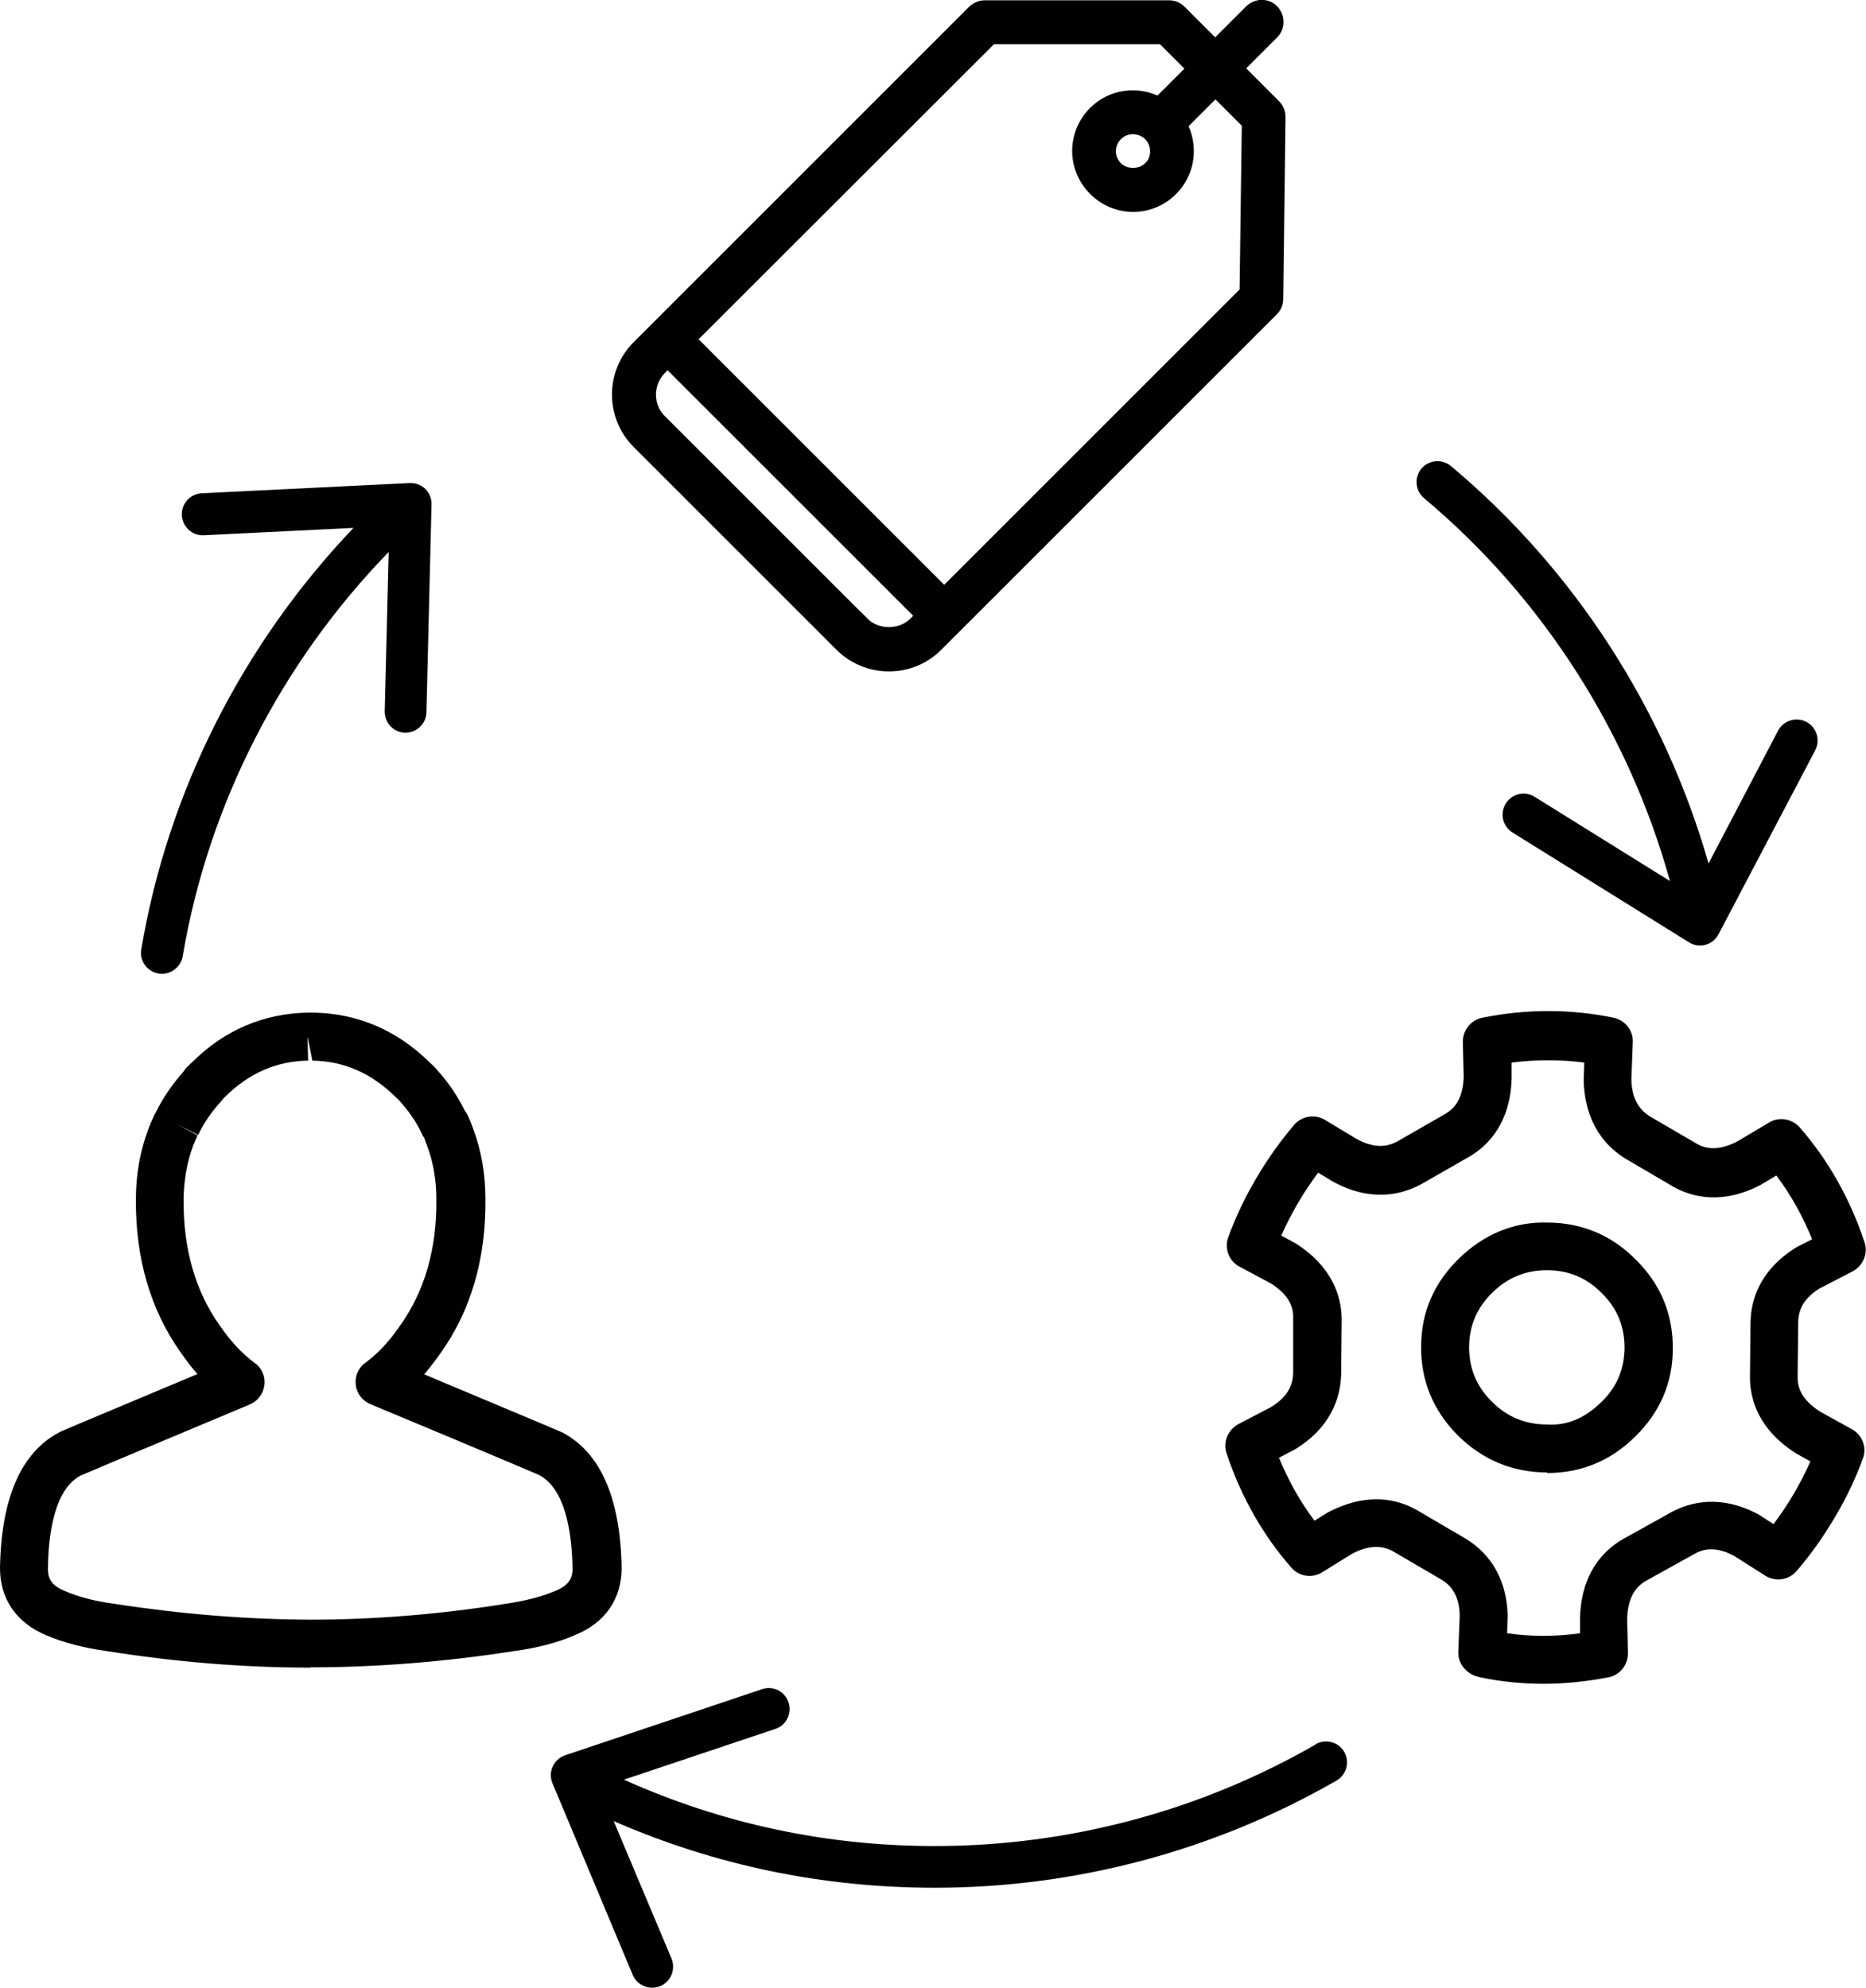 <?xml version="1.0" encoding="UTF-8"?>
<svg id="Calque_1" data-name="Calque 1" xmlns="http://www.w3.org/2000/svg" viewBox="0 0 65.77 70.08">
  <defs>
    <style>
      .cls-1 {
        stroke-width: 0px;
      }

      .cls-1, .cls-2 {
        fill: #010101;
      }

      .cls-3 {
        fill: none;
        stroke-width: .87px;
      }

      .cls-3, .cls-2 {
        stroke: #010101;
        stroke-miterlimit: 10;
      }

      .cls-2 {
        stroke-width: .5px;
      }
    </style>
  </defs>
  <path class="cls-3" d="M60.3,40.81h0,0Z"/>
  <g>
    <path class="cls-1" d="M14.43,17.03l-7.32.36c-.4.02-.72.36-.7.77h0c.02.41.36.73.77.71l5.28-.26c-3.9,4.09-6.55,9.3-7.48,14.86-.07.4.2.78.61.85.04,0,.08.01.12.01.35,0,.67-.26.73-.62.9-5.34,3.47-10.35,7.26-14.25l-.14,5.62c0,.41.31.74.72.75h0c.41,0,.74-.31.75-.72l.18-7.33c.01-.43-.34-.77-.77-.75Z"/>
    <path class="cls-1" d="M63.67,25.45c-.36-.19-.81-.05-1,.31l-2.45,4.68c-1.55-5.43-4.72-10.36-9.08-14.01-.31-.26-.78-.22-1.04.09-.26.31-.22.78.09,1.04,4.19,3.51,7.22,8.27,8.67,13.5l-4.77-2.97c-.35-.22-.8-.11-1.02.24h0c-.21.35-.11.8.24,1.02l6.22,3.87c.36.23.84.1,1.04-.28l3.41-6.49c.19-.36.05-.81-.31-1Z"/>
    <path class="cls-1" d="M46.37,61.5c-4.06,2.34-8.7,3.58-13.42,3.58-3.83,0-7.51-.79-10.96-2.34l5.34-1.79c.39-.13.59-.55.46-.94-.13-.39-.55-.59-.93-.46l-6.94,2.33c-.41.14-.61.59-.45.98l2.83,6.76c.16.38.59.55.97.4.38-.16.55-.59.4-.97l-2.04-4.85c3.57,1.56,7.37,2.35,11.32,2.35,4.98,0,9.87-1.31,14.16-3.78.35-.2.47-.65.27-1.01-.2-.35-.65-.47-1.01-.27Z"/>
  </g>
  <path class="cls-1" d="M10.93,58.79c-2.35,0-4.75-.2-7.15-.58-.81-.11-1.54-.3-2.15-.56C.58,57.21,0,56.37,0,55.29c.04-2.47.74-4.08,2.08-4.79.07-.04.2-.1,4.88-2.06-.21-.23-.4-.49-.59-.76-1.06-1.49-1.6-3.32-1.58-5.41,0-.87.15-1.69.43-2.44.06-.17.14-.35.22-.52,0,0,.02-.05.03-.05.25-.52.58-1.01.98-1.46.04-.06.08-.12.13-.17.07-.07.14-.13.21-.2,1.12-1.11,2.49-1.7,4.05-1.73.01,0,.11,0,.12,0h.1c1.56.03,2.93.62,4.08,1.75.04.04.11.1.18.17.04.04.07.08.11.13.36.39.7.89.96,1.42.04.05.08.11.1.16.08.17.15.35.21.53.27.73.41,1.55.41,2.42.02,2.09-.51,3.92-1.58,5.42-.19.27-.38.52-.58.75,4.68,1.96,4.8,2.02,4.87,2.05,1.35.71,2.05,2.32,2.09,4.78,0,1.1-.59,1.94-1.66,2.37-.6.26-1.33.45-2.15.56-2.38.37-4.79.57-7.14.57ZM6.22,39.62l.74.41c-.05.12-.11.25-.16.38-.21.57-.32,1.2-.33,1.88-.01,1.73.41,3.22,1.27,4.43.39.57.8,1.01,1.24,1.33.25.18.38.48.34.78-.04.3-.23.56-.51.68-4.94,2.07-5.86,2.46-5.97,2.51-.92.48-1.14,2.06-1.15,3.29,0,.32.1.58.6.78.48.21,1.06.36,1.74.45,2.32.36,4.64.55,6.9.56,2.26,0,4.58-.19,6.89-.56.69-.1,1.27-.25,1.74-.45.52-.21.62-.47.62-.8-.02-1.22-.24-2.8-1.18-3.29-.09-.04-1.01-.44-5.95-2.5-.28-.12-.48-.38-.51-.68-.04-.3.09-.6.34-.78.44-.32.85-.76,1.23-1.32.86-1.21,1.29-2.7,1.27-4.44,0-.68-.11-1.31-.32-1.87-.04-.11-.08-.21-.11-.3-.03-.04-.06-.08-.07-.12-.2-.42-.46-.81-.79-1.17-.01-.01-.02-.02-.03-.04l-.11-.1c-.86-.85-1.82-1.27-2.94-1.29l-.17-.85.02.85c-1.12.02-2.08.44-2.92,1.27l-.07.07s-.05.07-.08.1c-.33.36-.6.75-.8,1.17,0,0,0,.01,0,.02l-.75-.39Z"/>
  <g>
    <path class="cls-1" d="M54.42,59.36c-.75,0-1.48-.07-2.21-.22,0,0-.11-.03-.12-.03-.39-.09-.71-.46-.69-.87l.05-1.3c-.02-.78-.38-1.09-.64-1.25l-1.71-1c-.26-.14-.71-.3-1.45.09l-1.05.65c-.35.22-.81.15-1.08-.16-1.01-1.15-1.78-2.51-2.29-4.04-.13-.39.05-.82.41-1.02l1.15-.6c.68-.41.78-.88.79-1.2v-1.94c.01-.3-.07-.77-.78-1.22l-1.12-.6c-.37-.2-.53-.64-.39-1.03.26-.71.59-1.41,1-2.1.4-.68.85-1.31,1.33-1.87.27-.31.73-.38,1.08-.17l1.11.67c.71.39,1.16.24,1.44.09l1.69-.97c.26-.15.62-.46.65-1.29l-.03-1.25c0-.41.28-.77.68-.85,1.58-.32,3.14-.31,4.64,0,.4.09.69.45.67.86l-.05,1.32c.02.8.38,1.12.64,1.29l1.68.98c.25.14.7.29,1.43-.1l1.11-.66c.35-.21.8-.13,1.07.17,1.01,1.16,1.78,2.52,2.29,4.06.13.39-.05.82-.42,1.02l-1.16.6c-.66.4-.75.87-.76,1.18l-.02,1.97c0,.29.09.75.8,1.2l1.12.62c.36.2.53.64.38,1.03-.26.71-.59,1.41-1,2.09-.4.68-.85,1.31-1.34,1.88-.28.32-.74.38-1.1.16l-1.1-.7c-.69-.37-1.14-.22-1.41-.06l-1.73.96c-.24.15-.6.46-.63,1.31l.03,1.22c0,.41-.28.77-.68.85-.77.15-1.54.23-2.3.23ZM53.13,57.58c.82.12,1.69.12,2.56,0v-.53c.04-1.59.82-2.37,1.46-2.76l1.76-.98c.67-.36,1.74-.64,3.09.09l.51.33c.25-.33.49-.69.71-1.06.22-.38.42-.76.59-1.15l-.5-.28c-1.33-.84-1.62-1.9-1.63-2.65l.02-2c.02-.76.32-1.82,1.62-2.62l.55-.28c-.33-.82-.75-1.57-1.26-2.25l-.5.3s-.02.01-.03.02c-1.36.72-2.42.45-3.08.09l-1.72-1.01c-.66-.41-1.42-1.21-1.46-2.75l.02-.63c-.84-.11-1.69-.11-2.56,0v.57c-.05,1.58-.84,2.36-1.48,2.74l-1.73.99c-.68.36-1.75.63-3.1-.11l-.51-.31c-.25.34-.49.69-.71,1.07-.22.38-.42.76-.59,1.15l.5.27c1.34.85,1.62,1.92,1.63,2.67l-.02,1.98c-.03.78-.34,1.84-1.65,2.63l-.54.28c.33.81.75,1.55,1.25,2.22l.47-.29c1.41-.74,2.47-.46,3.13-.09l1.74,1.02c.65.4,1.43,1.19,1.47,2.71l-.02.62ZM61.68,41.01h0,0Z"/>
    <path class="cls-1" d="M54.53,51.91h-.03c-1.22-.01-2.27-.46-3.13-1.32-.86-.87-1.29-1.92-1.28-3.12,0-1.21.46-2.25,1.33-3.1.87-.85,1.94-1.31,3.15-1.27h0c1.21.01,2.26.46,3.11,1.33.86.86,1.29,1.91,1.28,3.12,0,1.21-.46,2.25-1.33,3.1-.86.85-1.9,1.28-3.1,1.28ZM54.53,44.78c-.76,0-1.39.26-1.93.79-.54.53-.81,1.15-.82,1.91,0,.75.25,1.38.79,1.92.54.55,1.18.81,1.94.82.75.05,1.38-.25,1.93-.79.55-.53.81-1.16.82-1.91,0-.75-.25-1.38-.79-1.92-.54-.55-1.16-.81-1.92-.82h-.02Z"/>
  </g>
  <path class="cls-2" d="M44.98,10.54l.08-6.41c0-.14-.05-.28-.15-.38l-1.34-1.34,1.27-1.27c.2-.2.2-.53,0-.74s-.53-.2-.74,0l-1.27,1.27-1.26-1.26c-.1-.1-.23-.15-.37-.15h-6.49c-.14,0-.27.06-.37.15l-11.83,11.83c-.92.92-.92,2.42,0,3.34l7.15,7.15c.44.44,1.04.69,1.67.69s1.22-.24,1.67-.69l11.83-11.83c.1-.1.15-.23.15-.36ZM30.4,21.99l-7.15-7.15c-.25-.25-.38-.58-.38-.93s.14-.68.38-.93l.28-.28,9.01,9.01-.28.28c-.49.49-1.37.49-1.86,0ZM43.94,10.31l-10.66,10.66-9.01-9.01L34.93,1.31h6.06l1.11,1.11-1.25,1.25c-.72-.39-1.64-.3-2.25.31-.36.36-.56.84-.56,1.34s.2.98.56,1.34c.36.36.83.56,1.34.56s.98-.2,1.34-.56c.61-.61.71-1.54.31-2.26l1.25-1.25,1.18,1.18-.08,5.98ZM40.54,5.93c-.32.32-.89.32-1.21,0-.16-.16-.25-.38-.25-.6s.09-.44.25-.6c.17-.17.39-.25.6-.25s.44.08.61.25c.33.33.33.88,0,1.21Z"/>
</svg>